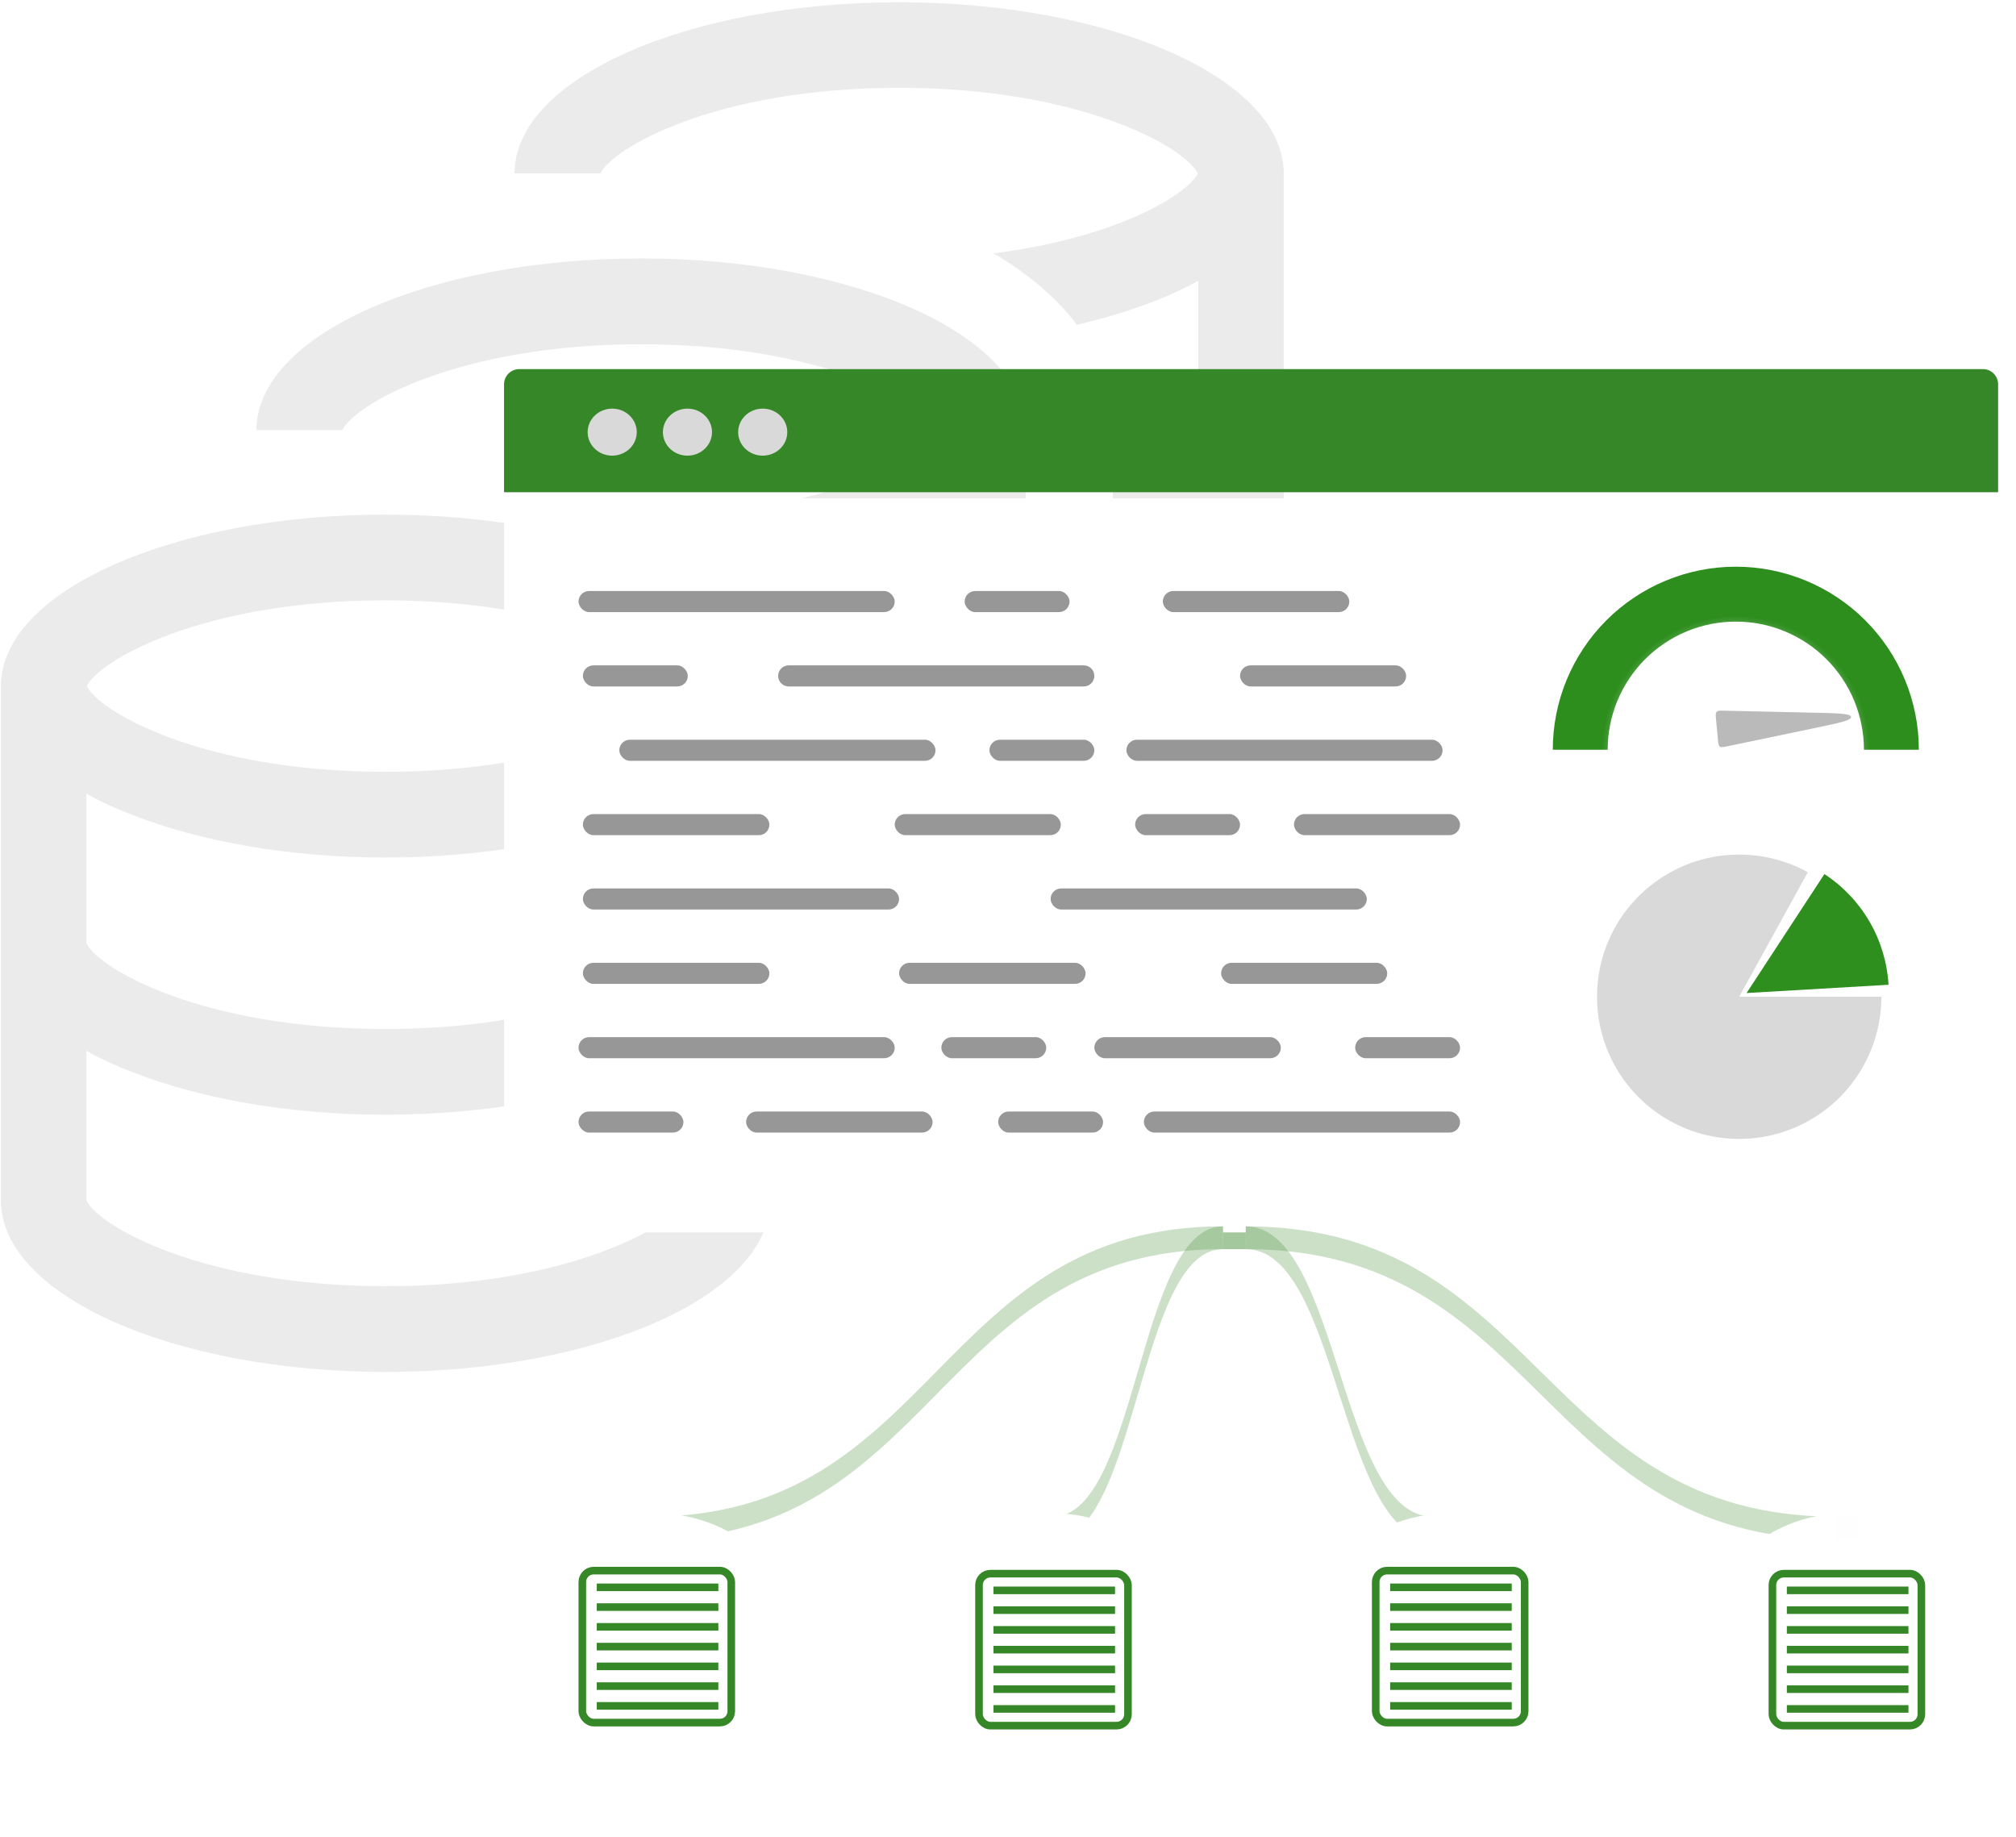 <svg width="451" height="411" viewBox="0 0 451 411" fill="none" xmlns="http://www.w3.org/2000/svg">
<path d="M143.409 57.815C95.898 57.815 57.373 74.997 57.373 96.21H76.588C79.264 90.547 102.399 77.013 143.409 77.013C184.42 77.013 207.554 90.547 210.231 96.21C208.032 100.817 192.355 110.608 164.536 114.16C172.184 118.671 178.589 124.046 183.177 130.19C189.296 128.75 195.031 127.022 200.194 125.006C203.922 123.566 207.258 122.031 210.327 120.303V153.803C208.988 156.682 202.488 161.482 191.208 165.513V185.68C194.362 184.711 197.326 183.76 200.194 182.608C203.922 181.169 207.258 179.633 210.327 177.905V211.395C208.988 214.275 202.488 219.074 191.208 223.106V243.359C214.246 236.448 229.446 224.737 229.446 211.395V96.21C229.446 74.997 190.921 57.815 143.409 57.815Z" fill="#979797" fill-opacity="0.19"/>
<path d="M201.144 0.507C153.633 0.507 115.107 17.636 115.107 38.784H134.322C136.999 33.138 160.133 19.645 201.144 19.645C242.155 19.645 265.289 33.138 267.965 38.784C265.767 43.377 250.089 53.138 222.271 56.679C229.918 61.177 236.323 66.535 240.912 72.66C247.03 71.225 252.766 69.502 257.928 67.492C261.656 66.057 265.002 64.526 268.061 62.803V96.201C266.723 99.072 260.222 103.856 248.942 107.875V127.971C252.097 127.014 255.06 126.057 257.928 124.909C261.656 123.473 264.992 121.942 268.061 120.22V153.617C266.723 156.488 260.222 161.273 248.942 165.292V185.483C271.981 178.593 287.18 166.919 287.18 153.617V38.784C287.18 17.636 248.655 0.507 201.144 0.507Z" fill="#979797" fill-opacity="0.19"/>
<path d="M86.24 115.123C38.729 115.123 0.204 132.288 0.204 153.48V268.552C0.204 289.744 38.729 306.909 86.24 306.909C133.752 306.909 172.277 289.744 172.277 268.552V153.48C172.277 132.288 133.752 115.123 86.24 115.123ZM86.24 134.302C127.251 134.302 150.385 147.823 153.062 153.48C150.385 159.138 127.251 172.659 86.24 172.659C45.23 172.659 22.096 159.138 19.419 153.48C22.096 147.823 45.23 134.302 86.24 134.302ZM153.158 268.552C150.481 274.209 127.251 287.73 86.24 287.73C45.23 287.73 22 274.209 19.323 268.552V235.085C22.382 236.811 25.728 238.346 29.456 239.784C44.561 245.729 64.54 249.373 86.24 249.373C107.941 249.373 127.92 245.729 143.025 239.784C146.753 238.346 150.099 236.811 153.158 235.085V268.552ZM153.158 211.016C150.481 216.674 127.251 230.195 86.24 230.195C45.23 230.195 22 216.674 19.323 211.016V177.55C22.382 179.276 25.728 180.81 29.456 182.248C44.561 188.194 64.54 191.838 86.24 191.838C107.941 191.838 127.92 188.194 143.025 182.248C146.753 180.81 150.099 179.276 153.158 177.55V211.016Z" fill="#979797" fill-opacity="0.19"/>
<rect width="5.1" height="5.1" transform="matrix(-1.19249e-08 1 1 1.19249e-08 140.301 339.287)" fill="#D9D9D9"/>
<rect width="5.1" height="5.1" transform="matrix(-1.19249e-08 1 1 1.19249e-08 320.513 339.287)" fill="#D9D9D9"/>
<rect width="5.1" height="5.1" transform="matrix(-1.19249e-08 1 1 1.19249e-08 410.618 339.287)" fill="#999999"/>
<rect width="5.1" height="5.1" transform="matrix(-1.19249e-08 1 1 1.19249e-08 230.407 339.287)" fill="#D9D9D9"/>
<rect width="5.1" height="5.1" transform="matrix(-1.19249e-08 1 1 1.19249e-08 273.59 274.343)" fill="#368727" fill-opacity="0.45"/>
<g filter="url(#filter0_d_101_610)">
<path d="M112.76 110.113H447V270.943C447 272.82 445.478 274.343 443.6 274.343H116.16C114.282 274.343 112.76 272.82 112.76 270.943V110.113Z" fill="white" fill-opacity="0.99"/>
</g>
<path d="M420.886 222.979C420.886 229.954 418.593 236.736 414.361 242.28C410.128 247.824 404.191 251.824 397.462 253.662C390.734 255.501 383.588 255.077 377.124 252.456C370.66 249.835 365.237 245.162 361.689 239.156C358.142 233.15 356.667 226.145 357.492 219.219C358.316 212.293 361.394 205.829 366.253 200.824C371.111 195.819 377.479 192.55 384.378 191.519C391.277 190.489 398.323 191.755 404.431 195.122L389.077 222.979H420.886Z" fill="#D9D9D9" fill-opacity="0.99"/>
<path d="M408.142 195.532C412.301 198.253 415.764 201.911 418.254 206.211C420.744 210.512 422.192 215.337 422.482 220.298L390.727 222.15L408.142 195.532Z" fill="#2D8E1E" fill-opacity="0.99"/>
<path d="M429.265 167.719C429.265 162.342 428.206 157.018 426.148 152.05C424.09 147.082 421.074 142.569 417.272 138.767C413.47 134.964 408.956 131.948 403.989 129.891C399.021 127.833 393.696 126.774 388.319 126.774C382.942 126.774 377.618 127.833 372.65 129.891C367.683 131.948 363.169 134.964 359.367 138.767C355.565 142.569 352.549 147.082 350.491 152.05C348.433 157.018 347.374 162.342 347.374 167.719L359.658 167.719C359.658 163.955 360.399 160.228 361.839 156.751C363.28 153.274 365.391 150.114 368.053 147.452C370.714 144.791 373.874 142.68 377.351 141.239C380.828 139.799 384.556 139.058 388.319 139.058C392.083 139.058 395.81 139.799 399.288 141.239C402.765 142.68 405.925 144.791 408.586 147.452C411.248 150.114 413.359 153.274 414.8 156.751C416.24 160.228 416.981 163.955 416.981 167.719H429.265Z" fill="url(#paint0_angular_101_610)"/>
<path d="M405.689 159.431C411.25 159.555 414.03 159.617 414.101 160.387C414.172 161.157 411.45 161.726 406.005 162.862L386.391 166.957C385.503 167.142 385.059 167.235 384.747 167.004C384.434 166.773 384.393 166.321 384.31 165.418L383.892 160.877C383.809 159.974 383.767 159.523 384.032 159.239C384.297 158.955 384.751 158.965 385.657 158.985L405.689 159.431Z" fill="#BABABA" fill-opacity="0.99"/>
<path opacity="0.25" fill-rule="evenodd" clip-rule="evenodd" d="M278.689 274.343V279.443C344.653 279.443 344.653 344.387 410.617 344.387V339.287C344.653 339.287 344.653 274.343 278.689 274.343Z" fill="#368727"/>
<path opacity="0.25" fill-rule="evenodd" clip-rule="evenodd" d="M278.689 274.343V279.443C299.601 279.443 299.601 344.387 320.512 344.387V339.287C299.601 339.287 299.601 274.343 278.689 274.343Z" fill="#368727"/>
<path opacity="0.25" fill-rule="evenodd" clip-rule="evenodd" d="M235.508 339.287V344.387C254.549 344.387 254.549 279.443 273.59 279.443V274.343C254.549 274.343 254.549 339.287 235.508 339.287Z" fill="#368727"/>
<path opacity="0.25" fill-rule="evenodd" clip-rule="evenodd" d="M145.401 339.287V344.387C209.495 344.387 209.495 279.443 273.589 279.443V274.343C209.495 274.343 209.495 339.287 145.401 339.287Z" fill="#368727"/>
<g filter="url(#filter1_d_101_610)">
<circle cx="34.002" cy="34.002" r="34.002" transform="matrix(-1.19249e-08 1 1 1.19249e-08 378.995 334.526)" fill="white" fill-opacity="0.99"/>
</g>
<g filter="url(#filter2_d_101_610)">
<circle cx="34.002" cy="34.002" r="34.002" transform="matrix(-1.19249e-08 1 1 1.19249e-08 290.25 334.526)" fill="white" fill-opacity="0.99"/>
</g>
<g filter="url(#filter3_d_101_610)">
<circle cx="34.002" cy="34.002" r="34.002" transform="matrix(-1.19249e-08 1 1 1.19249e-08 201.505 334.526)" fill="white" fill-opacity="0.99"/>
</g>
<g filter="url(#filter4_d_101_610)">
<circle cx="34.002" cy="34.002" r="34.002" transform="matrix(-1.19249e-08 1 1 1.19249e-08 112.76 334.526)" fill="white" fill-opacity="0.99"/>
</g>
<line x1="133.501" y1="355.097" x2="160.703" y2="355.097" stroke="#368727" stroke-width="1.7"/>
<line x1="133.501" y1="359.518" x2="160.703" y2="359.518" stroke="#368727" stroke-width="1.7"/>
<line x1="133.501" y1="363.938" x2="160.703" y2="363.938" stroke="#368727" stroke-width="1.7"/>
<line x1="133.501" y1="368.358" x2="160.703" y2="368.358" stroke="#368727" stroke-width="1.7"/>
<line x1="133.501" y1="372.779" x2="160.703" y2="372.779" stroke="#368727" stroke-width="1.7"/>
<line x1="133.501" y1="377.199" x2="160.703" y2="377.199" stroke="#368727" stroke-width="1.7"/>
<line x1="133.501" y1="381.619" x2="160.703" y2="381.619" stroke="#368727" stroke-width="1.7"/>
<rect x="130.271" y="351.357" width="33.322" height="34.002" rx="2.55" stroke="#368727" stroke-width="1.7"/>
<line x1="222.246" y1="355.777" x2="249.448" y2="355.777" stroke="#368727" stroke-width="1.7"/>
<line x1="222.246" y1="360.198" x2="249.448" y2="360.198" stroke="#368727" stroke-width="1.7"/>
<line x1="222.246" y1="364.618" x2="249.448" y2="364.618" stroke="#368727" stroke-width="1.7"/>
<line x1="222.246" y1="369.038" x2="249.448" y2="369.038" stroke="#368727" stroke-width="1.7"/>
<line x1="222.246" y1="373.459" x2="249.448" y2="373.459" stroke="#368727" stroke-width="1.7"/>
<line x1="222.246" y1="377.879" x2="249.448" y2="377.879" stroke="#368727" stroke-width="1.7"/>
<line x1="222.246" y1="382.299" x2="249.448" y2="382.299" stroke="#368727" stroke-width="1.7"/>
<rect x="219.016" y="352.037" width="33.322" height="34.002" rx="2.55" stroke="#368727" stroke-width="1.7"/>
<line x1="399.737" y1="355.777" x2="426.939" y2="355.777" stroke="#368727" stroke-width="1.7"/>
<line x1="399.737" y1="360.198" x2="426.939" y2="360.198" stroke="#368727" stroke-width="1.7"/>
<line x1="399.737" y1="364.618" x2="426.939" y2="364.618" stroke="#368727" stroke-width="1.7"/>
<line x1="399.737" y1="369.038" x2="426.939" y2="369.038" stroke="#368727" stroke-width="1.7"/>
<line x1="399.737" y1="373.459" x2="426.939" y2="373.459" stroke="#368727" stroke-width="1.7"/>
<line x1="399.737" y1="377.879" x2="426.939" y2="377.879" stroke="#368727" stroke-width="1.7"/>
<line x1="399.737" y1="382.299" x2="426.939" y2="382.299" stroke="#368727" stroke-width="1.7"/>
<rect x="396.507" y="352.038" width="33.322" height="34.002" rx="2.55" stroke="#368727" stroke-width="1.7"/>
<line x1="310.991" y1="355.097" x2="338.193" y2="355.097" stroke="#368727" stroke-width="1.7"/>
<line x1="310.991" y1="359.518" x2="338.193" y2="359.518" stroke="#368727" stroke-width="1.7"/>
<line x1="310.991" y1="363.938" x2="338.193" y2="363.938" stroke="#368727" stroke-width="1.7"/>
<line x1="310.991" y1="368.358" x2="338.193" y2="368.358" stroke="#368727" stroke-width="1.7"/>
<line x1="310.991" y1="372.779" x2="338.193" y2="372.779" stroke="#368727" stroke-width="1.7"/>
<line x1="310.991" y1="377.199" x2="338.193" y2="377.199" stroke="#368727" stroke-width="1.7"/>
<line x1="310.991" y1="381.619" x2="338.193" y2="381.619" stroke="#368727" stroke-width="1.7"/>
<rect x="307.762" y="351.357" width="33.322" height="34.002" rx="2.55" stroke="#368727" stroke-width="1.7"/>
<path d="M112.76 110.113H447V85.972C447 84.094 445.478 82.571 443.6 82.571H116.16C114.282 82.571 112.76 84.094 112.76 85.972V110.113Z" fill="#368727"/>
<ellipse cx="170.628" cy="96.673" rx="5.495" ry="5.261" fill="#D9D9D9"/>
<ellipse cx="153.792" cy="96.673" rx="5.495" ry="5.261" fill="#D9D9D9"/>
<ellipse cx="136.956" cy="96.673" rx="5.495" ry="5.261" fill="#D9D9D9"/>
<rect x="210.587" y="232.017" width="23.47" height="4.717" rx="2.359" fill="#979797"/>
<rect x="255.897" y="248.651" width="70.736" height="4.717" rx="2.359" fill="#979797"/>
<rect x="166.907" y="248.651" width="41.724" height="4.717" rx="2.359" fill="#979797"/>
<rect x="129.421" y="248.651" width="23.47" height="4.717" rx="2.359" fill="#979797"/>
<rect x="221.344" y="165.482" width="23.47" height="4.717" rx="2.359" fill="#979797"/>
<rect x="303.162" y="232.017" width="23.47" height="4.717" rx="2.359" fill="#979797"/>
<rect x="223.301" y="248.651" width="23.47" height="4.717" rx="2.359" fill="#979797"/>
<rect x="253.941" y="182.115" width="23.47" height="4.717" rx="2.359" fill="#979797"/>
<rect x="244.814" y="232.017" width="41.724" height="4.717" rx="2.359" fill="#979797"/>
<rect x="289.472" y="182.115" width="37.161" height="4.717" rx="2.359" fill="#979797"/>
<rect x="215.803" y="132.214" width="23.47" height="4.717" rx="2.359" fill="#979797"/>
<rect x="277.411" y="148.847" width="37.161" height="4.717" rx="2.359" fill="#979797"/>
<rect x="273.174" y="215.383" width="37.161" height="4.717" rx="2.359" fill="#979797"/>
<rect x="251.985" y="165.482" width="70.736" height="4.717" rx="2.359" fill="#979797"/>
<rect x="130.398" y="198.75" width="70.736" height="4.717" rx="2.359" fill="#979797"/>
<rect x="129.421" y="232.017" width="70.736" height="4.717" rx="2.359" fill="#979797"/>
<rect x="130.398" y="215.383" width="41.724" height="4.717" rx="2.359" fill="#979797"/>
<rect x="201.134" y="215.383" width="41.724" height="4.717" rx="2.359" fill="#979797"/>
<rect x="235.035" y="198.75" width="70.736" height="4.717" rx="2.359" fill="#979797"/>
<rect x="130.398" y="182.115" width="41.724" height="4.717" rx="2.359" fill="#979797"/>
<rect x="260.135" y="132.214" width="41.724" height="4.717" rx="2.359" fill="#979797"/>
<rect x="130.398" y="148.847" width="23.47" height="4.717" rx="2.359" fill="#979797"/>
<rect x="138.548" y="165.482" width="70.736" height="4.717" rx="2.359" fill="#979797"/>
<path d="M174.078 151.206C174.078 149.903 175.134 148.847 176.437 148.847H242.455C243.758 148.847 244.814 149.903 244.814 151.206V151.206C244.814 152.509 243.758 153.564 242.455 153.564H176.437C175.134 153.564 174.078 152.509 174.078 151.206V151.206Z" fill="#979797"/>
<rect x="200.156" y="182.115" width="37.161" height="4.717" rx="2.359" fill="#979797"/>
<rect x="129.421" y="132.214" width="70.736" height="4.717" rx="2.359" fill="#979797"/>
<defs>
<filter id="filter0_d_101_610" x="111.4" y="110.113" width="336.96" height="166.95" filterUnits="userSpaceOnUse" color-interpolation-filters="sRGB">
<feFlood flood-opacity="0" result="BackgroundImageFix"/>
<feColorMatrix in="SourceAlpha" type="matrix" values="0 0 0 0 0 0 0 0 0 0 0 0 0 0 0 0 0 0 127 0" result="hardAlpha"/>
<feOffset dy="1.36"/>
<feGaussianBlur stdDeviation="0.68"/>
<feColorMatrix type="matrix" values="0 0 0 0 0 0 0 0 0 0 0 0 0 0 0 0 0 0 0.25 0"/>
<feBlend mode="normal" in2="BackgroundImageFix" result="effect1_dropShadow_101_610"/>
<feBlend mode="normal" in="SourceGraphic" in2="effect1_dropShadow_101_610" result="shape"/>
</filter>
<filter id="filter1_d_101_610" x="374.995" y="334.526" width="76.004" height="76.004" filterUnits="userSpaceOnUse" color-interpolation-filters="sRGB">
<feFlood flood-opacity="0" result="BackgroundImageFix"/>
<feColorMatrix in="SourceAlpha" type="matrix" values="0 0 0 0 0 0 0 0 0 0 0 0 0 0 0 0 0 0 127 0" result="hardAlpha"/>
<feOffset dy="4"/>
<feGaussianBlur stdDeviation="2"/>
<feColorMatrix type="matrix" values="0 0 0 0 0 0 0 0 0 0 0 0 0 0 0 0 0 0 0.25 0"/>
<feBlend mode="normal" in2="BackgroundImageFix" result="effect1_dropShadow_101_610"/>
<feBlend mode="normal" in="SourceGraphic" in2="effect1_dropShadow_101_610" result="shape"/>
</filter>
<filter id="filter2_d_101_610" x="286.25" y="334.526" width="76.004" height="76.004" filterUnits="userSpaceOnUse" color-interpolation-filters="sRGB">
<feFlood flood-opacity="0" result="BackgroundImageFix"/>
<feColorMatrix in="SourceAlpha" type="matrix" values="0 0 0 0 0 0 0 0 0 0 0 0 0 0 0 0 0 0 127 0" result="hardAlpha"/>
<feOffset dy="4"/>
<feGaussianBlur stdDeviation="2"/>
<feColorMatrix type="matrix" values="0 0 0 0 0 0 0 0 0 0 0 0 0 0 0 0 0 0 0.25 0"/>
<feBlend mode="normal" in2="BackgroundImageFix" result="effect1_dropShadow_101_610"/>
<feBlend mode="normal" in="SourceGraphic" in2="effect1_dropShadow_101_610" result="shape"/>
</filter>
<filter id="filter3_d_101_610" x="197.505" y="334.526" width="76.004" height="76.004" filterUnits="userSpaceOnUse" color-interpolation-filters="sRGB">
<feFlood flood-opacity="0" result="BackgroundImageFix"/>
<feColorMatrix in="SourceAlpha" type="matrix" values="0 0 0 0 0 0 0 0 0 0 0 0 0 0 0 0 0 0 127 0" result="hardAlpha"/>
<feOffset dy="4"/>
<feGaussianBlur stdDeviation="2"/>
<feColorMatrix type="matrix" values="0 0 0 0 0 0 0 0 0 0 0 0 0 0 0 0 0 0 0.25 0"/>
<feBlend mode="normal" in2="BackgroundImageFix" result="effect1_dropShadow_101_610"/>
<feBlend mode="normal" in="SourceGraphic" in2="effect1_dropShadow_101_610" result="shape"/>
</filter>
<filter id="filter4_d_101_610" x="108.76" y="334.526" width="76.004" height="76.004" filterUnits="userSpaceOnUse" color-interpolation-filters="sRGB">
<feFlood flood-opacity="0" result="BackgroundImageFix"/>
<feColorMatrix in="SourceAlpha" type="matrix" values="0 0 0 0 0 0 0 0 0 0 0 0 0 0 0 0 0 0 127 0" result="hardAlpha"/>
<feOffset dy="4"/>
<feGaussianBlur stdDeviation="2"/>
<feColorMatrix type="matrix" values="0 0 0 0 0 0 0 0 0 0 0 0 0 0 0 0 0 0 0.25 0"/>
<feBlend mode="normal" in2="BackgroundImageFix" result="effect1_dropShadow_101_610"/>
<feBlend mode="normal" in="SourceGraphic" in2="effect1_dropShadow_101_610" result="shape"/>
</filter>
<radialGradient id="paint0_angular_101_610" cx="0" cy="0" r="1" gradientUnits="userSpaceOnUse" gradientTransform="translate(388.319 167.719) rotate(90) scale(40.945)">
<stop offset="0.204" stop-color="#D9D9D9" stop-opacity="0"/>
<stop offset="0.731" stop-color="#2D8E1E"/>
</radialGradient>
</defs>
</svg>
